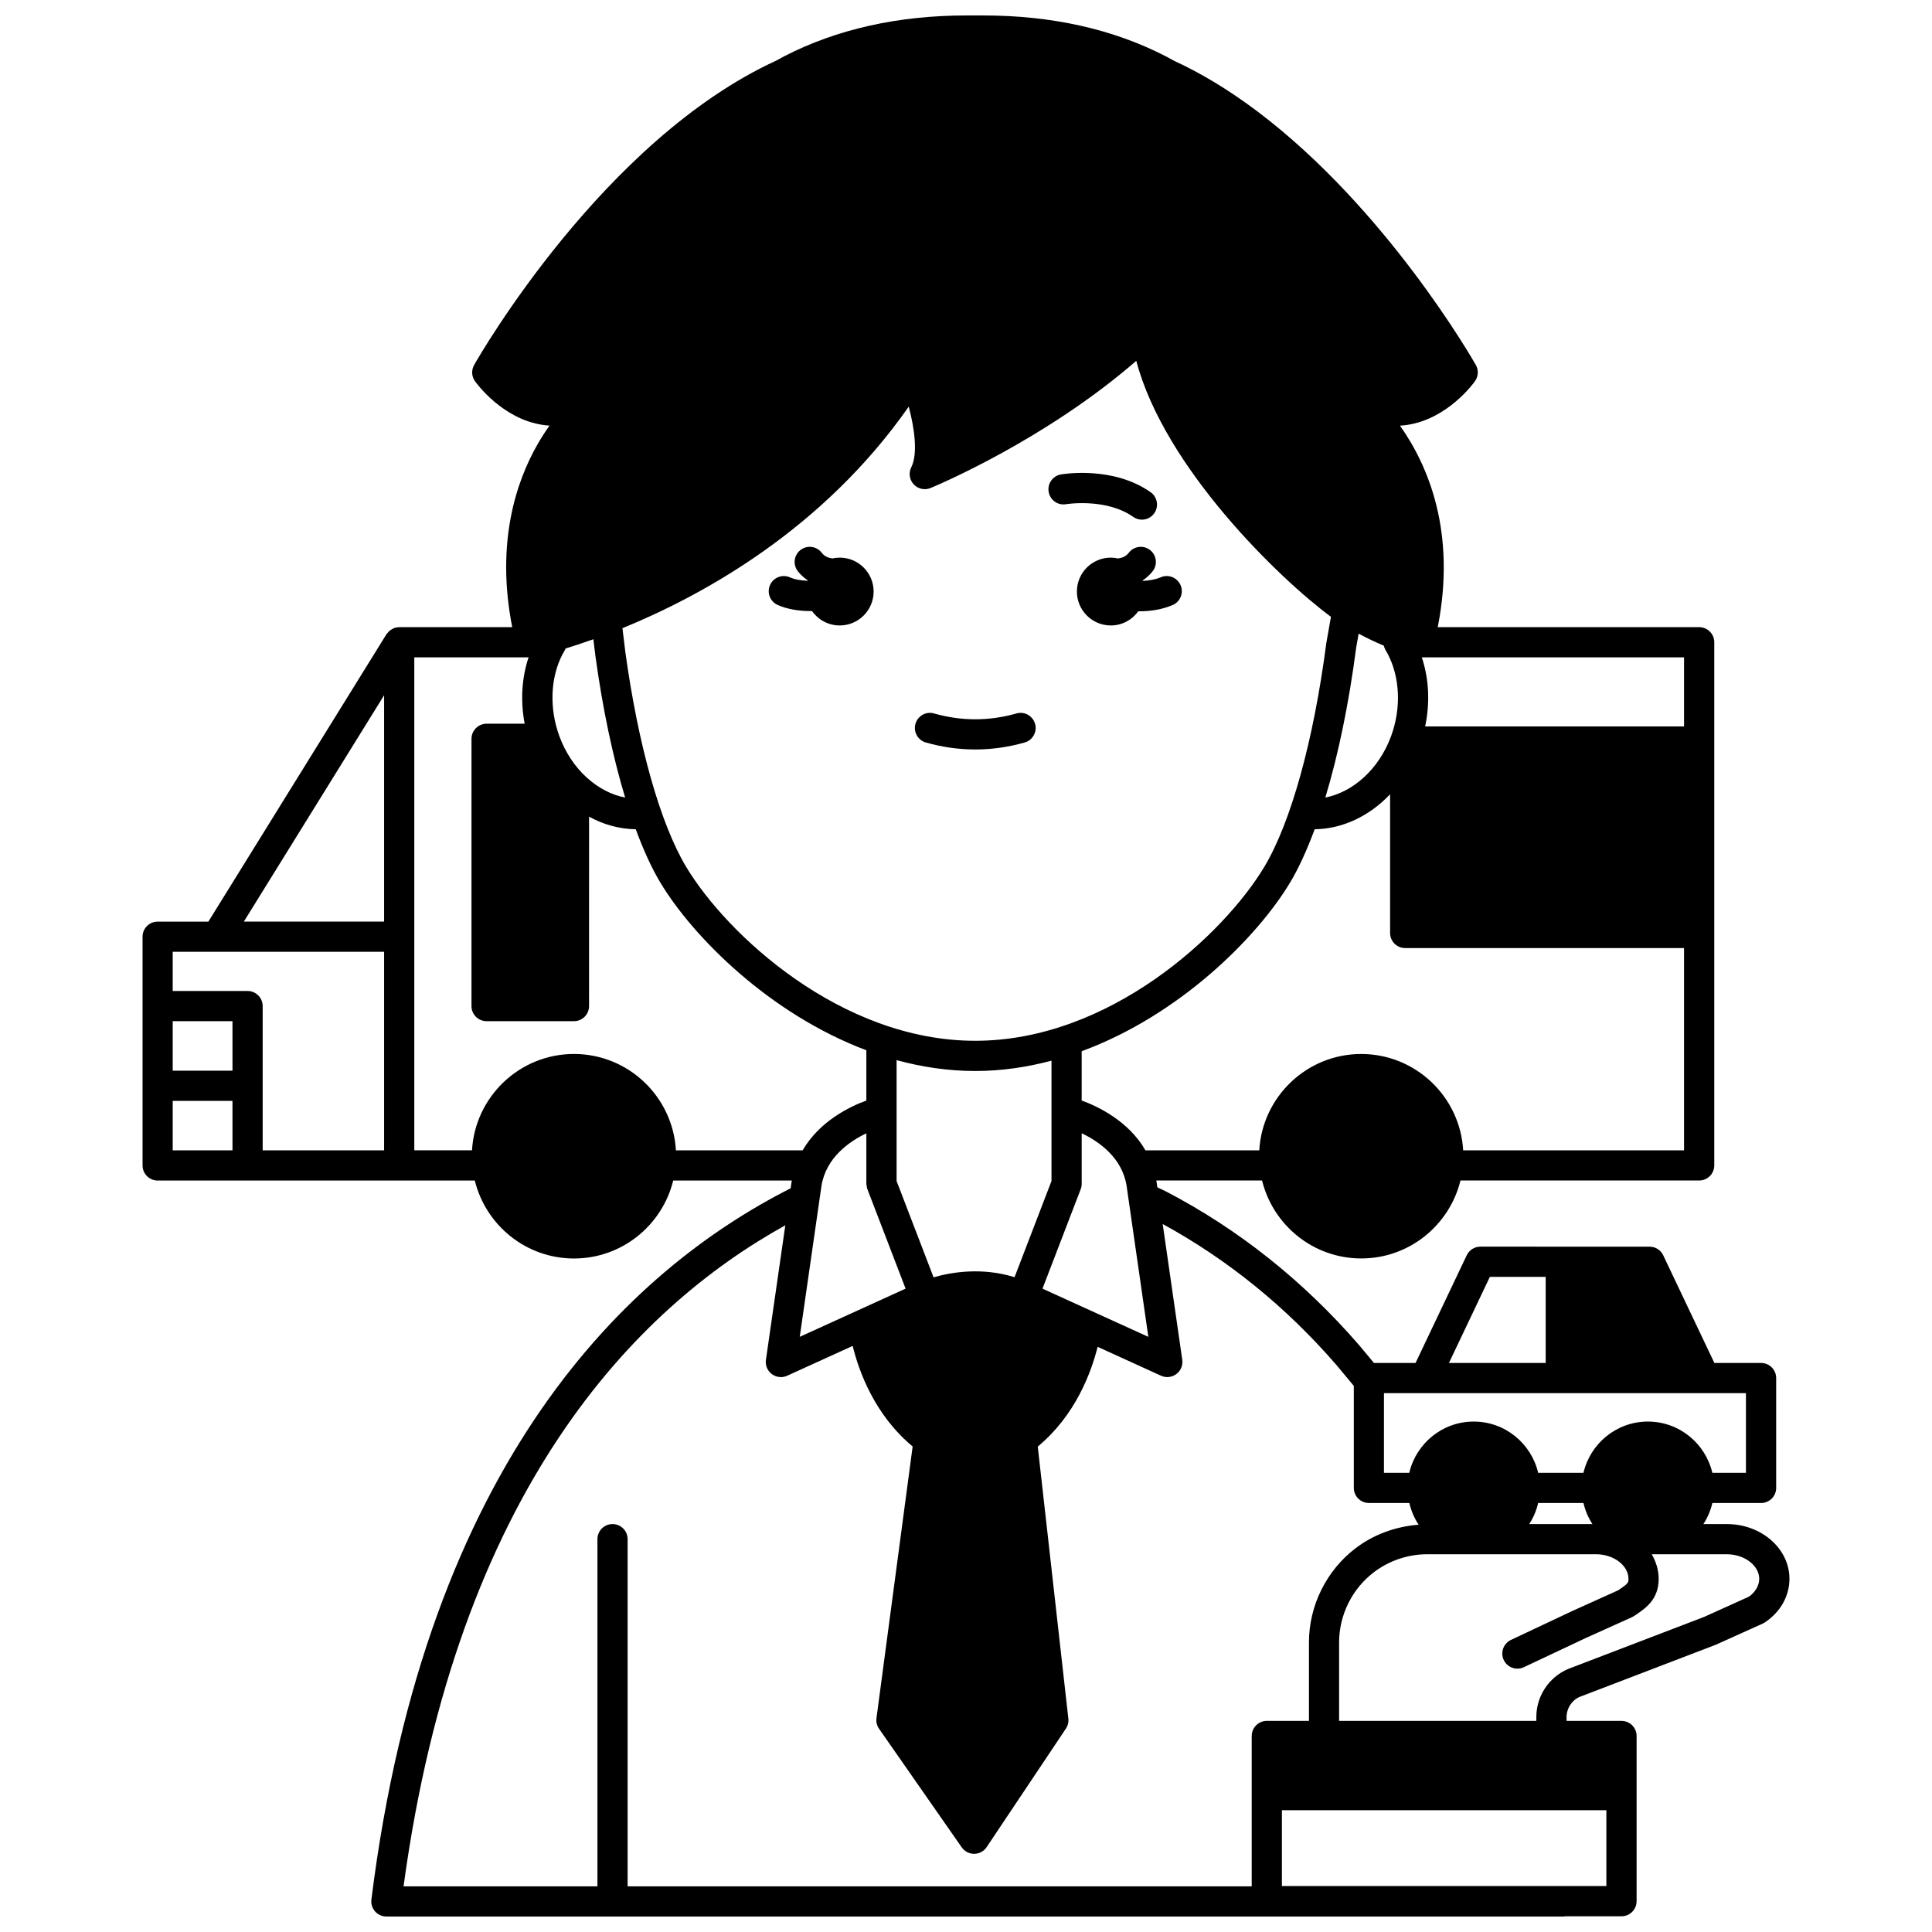 <?xml version="1.0" encoding="UTF-8"?>
<!-- Uploaded to: SVG Repo, www.svgrepo.com, Generator: SVG Repo Mixer Tools -->
<svg width="800px" height="800px" version="1.1" viewBox="144 144 512 512" xmlns="http://www.w3.org/2000/svg">
 <defs>
  <clipPath id="a">
   <path d="m181 148.09h438v503.81h-438z"/>
  </clipPath>
 </defs>
 <path d="m446.83 297.82c0.98-0.684 1.895-1.469 2.66-2.465 1.348-1.754 1.016-4.262-0.734-5.609-1.754-1.348-4.262-1.02-5.609 0.734-0.762 0.992-1.766 1.371-2.836 1.516-0.625-0.137-1.27-0.219-1.934-0.219-4.961 0-8.988 4.027-8.988 8.988 0 4.961 4.027 8.988 8.988 8.988 3.008 0 5.652-1.492 7.285-3.762 0.09 0 0.164 0.012 0.254 0.012 2.945 0 6.062-0.473 8.848-1.664 2.031-0.867 2.973-3.223 2.102-5.254-0.867-2.031-3.242-2.988-5.254-2.102-1.469 0.625-3.129 0.887-4.742 0.965-0.016-0.047-0.027-0.09-0.039-0.129z"/>
 <path d="m350.09 304.32c2.594 1.16 5.727 1.621 8.746 1.621 0.121 0 0.23-0.016 0.348-0.02 1.625 2.312 4.301 3.832 7.348 3.832 4.961 0 8.988-4.027 8.988-8.988 0-4.961-4.027-8.988-8.988-8.988-0.664 0-1.309 0.086-1.934 0.219-1.074-0.145-2.078-0.527-2.836-1.516-1.348-1.75-3.852-2.082-5.609-0.734-1.754 1.348-2.086 3.863-0.734 5.609 0.77 0.996 1.68 1.777 2.66 2.461-0.012 0.031-0.02 0.062-0.027 0.094-1.691-0.059-3.387-0.316-4.699-0.898-2.016-0.91-4.387 0.008-5.281 2.023-0.906 2.019 0.004 4.387 2.019 5.285z"/>
 <path d="m426.55 277.61c0.098-0.012 10.586-1.688 17.766 3.375 0.699 0.492 1.504 0.73 2.301 0.73 1.258 0 2.496-0.59 3.273-1.695 1.273-1.805 0.84-4.301-0.965-5.578-9.984-7.035-23.207-4.805-23.77-4.711-2.172 0.383-3.629 2.457-3.246 4.633 0.383 2.18 2.426 3.644 4.641 3.246z"/>
 <g clip-path="url(#a)">
  <path d="m601.64 547.89h-6.219c1.102-1.68 1.902-3.566 2.371-5.578h12.91c2.211 0 4-1.789 4-4v-29.113c0-2.211-1.789-4-4-4h-12.375l-13.562-28.539c-0.664-1.398-2.074-2.281-3.613-2.281l-44.84-0.004c-1.543 0-2.949 0.887-3.613 2.281l-13.562 28.539h-11.031l-3.918-4.707c-14.758-17.027-31.938-30.715-51.211-40.754l-2.269-1.078-0.234-1.633c-0.012-0.062-0.027-0.117-0.035-0.18h28.02c2.902 11.84 13.574 20.66 26.289 20.66 12.719 0 23.391-8.824 26.293-20.66h63.258c2.211 0 4-1.789 4-4v-138.64c0-2.211-1.789-4-4-4h-69.281c4.945-25.188-2.508-42.805-10.008-53.402 0.617-0.035 1.238-0.098 1.852-0.188 10.859-1.578 17.754-11.207 18.039-11.617 0.891-1.266 0.973-2.93 0.207-4.277-0.953-1.68-23.758-41.438-57.797-67.129-0.031-0.023-0.062-0.047-0.094-0.07-7.406-5.582-14.879-10.113-21.973-13.355l-2.324-1.258c-13.918-7.176-30.172-10.812-48.316-10.812h-4.453c-18.145 0-34.398 3.637-48.383 10.844l-2.019 1.102c-45.824 21.02-78.723 78.25-80.098 80.676-0.766 1.348-0.684 3.012 0.207 4.277 0.285 0.414 7.18 10.043 18.039 11.617 0.578 0.086 1.148 0.145 1.719 0.18-1.086 1.531-2.168 3.215-3.215 5.047-5.606 9.824-11.051 25.973-6.66 48.363h-29.941c-0.031 0-0.059 0.016-0.09 0.02-0.492 0.012-0.969 0.105-1.418 0.285-0.102 0.039-0.18 0.113-0.281 0.164-0.324 0.164-0.629 0.355-0.898 0.609-0.137 0.125-0.234 0.266-0.352 0.402-0.121 0.145-0.266 0.258-0.363 0.418l-47.18 76.141h-13.441c-2.211 0-4 1.789-4 4v60.613c0 2.211 1.789 4 4 4h84.047c2.902 11.84 13.574 20.66 26.293 20.66 12.715 0 23.387-8.824 26.289-20.66h31.434c-0.012 0.078-0.035 0.156-0.051 0.238l-0.266 1.82c-42.746 21.641-96.535 71.898-111.1 188.49-0.145 1.137 0.211 2.285 0.969 3.144 0.762 0.859 1.852 1.352 3 1.352h312.11c0.117 0 0.215-0.055 0.328-0.066h14.883c2.211 0 4-1.789 4-4v-43.777c0-2.211-1.789-4-4-4h-14.562v-0.988c0-2.371 1.414-4.5 3.473-5.375l36.047-13.805 12.453-5.613c0.199-0.09 0.395-0.195 0.582-0.32 4.137-2.762 6.512-6.969 6.512-11.547 0.008-8-7.43-14.512-16.57-14.512zm-396.03-99.043h-15.84v-13.109h15.836zm0-21.109h-15.84v-13.113h15.836zm40.18 21.109h-32.18v-38.227c0-2.211-1.789-4-4-4h-19.84v-10.387h56.02zm0-60.613h-37.168l37.168-59.98zm293.04 94.145h14.793v22.816h-25.637zm-28.074 30.82h95.938v21.113h-8.906c-1.82-7.766-8.766-13.582-17.078-13.582s-15.258 5.812-17.078 13.582h-12.004c-1.82-7.766-8.766-13.582-17.078-13.582s-15.258 5.812-17.078 13.582h-6.711l0.004-21.113zm55.246 34.691h-16.746c1.102-1.68 1.902-3.566 2.371-5.578h12.004c0.469 2.012 1.27 3.898 2.371 5.578zm24.285-229.69v18.309h-68.609c1.312-6.234 1.027-12.555-0.883-18.309zm-73.895 77.051h73.895v53.598h-58.531c-0.816-14.211-12.605-25.531-27.023-25.531-14.414 0-26.195 11.32-27.016 25.531h-30.16c-4.473-7.738-12.492-11.598-16.902-13.203v-13.062c26.059-9.586 46.594-30.301 55.242-44.719 2.32-3.871 4.484-8.672 6.508-14.102 7.402-0.094 14.508-3.5 19.984-9.27v36.758c0 2.207 1.789 4 4.004 4zm-142.74 62.723c0.023 0.402 0.07 0.805 0.219 1.18l10.121 26.348-28.051 12.773 5.754-39.988c1.199-7.508 7.371-11.785 11.898-13.949v13.637zm7.953-0.996v-32.031c6.68 1.82 13.652 2.879 20.836 2.879 6.965 0 13.727-1.012 20.215-2.734v31.891l-9.789 25.484c-8.742-2.703-16.824-1.309-21.461 0.043zm48.789 2.176c0.176-0.457 0.266-0.941 0.266-1.434v-13.395c4.527 2.16 10.703 6.422 11.895 13.902l5.766 40.051-28.051-12.773zm73.66-147.23c2.375 1.281 4.633 2.328 6.668 3.184 0.086 0.359 0.211 0.707 0.395 1.039l0.664 1.18c3.258 6.254 3.582 14.406 0.859 21.797-3.191 8.68-10.059 14.797-17.418 16.238 3.406-11.246 6.211-24.672 8.176-39.723zm-119.23-60.16c1.57 5.898 2.441 12.535 0.672 16.078-0.75 1.492-0.488 3.293 0.652 4.519 1.141 1.219 2.918 1.609 4.457 0.969 1.992-0.824 30.484-12.836 54.52-33.707 7.481 28.371 38.055 57.848 51.59 67.84l-1.227 6.965c-3.387 25.918-9.379 47.535-16.445 59.312-10.688 17.812-40.934 46.078-76.598 46.078s-65.91-28.262-76.598-46.078c-6.836-11.391-12.715-32.176-16.125-56.953l-0.766-6.312c21.438-8.75 53.164-26.238 75.867-58.711zm-91.805 65.73 0.754-1.344c0.051-0.094 0.07-0.199 0.117-0.297 2.125-0.648 4.598-1.461 7.359-2.445l0.535 4.398c1.953 14.188 4.652 26.871 7.887 37.559-7.383-1.434-14.234-7.555-17.422-16.246-2.711-7.367-2.398-15.492 0.77-21.625zm30.105 131.35c-0.816-14.211-12.605-25.531-27.016-25.531-14.414 0-26.203 11.32-27.023 25.531h-15.293v-130.64h30.285c-1.828 5.5-2.184 11.57-1.035 17.59h-10.09c-2.211 0-4 1.789-4 4l-0.004 70.828c0 2.211 1.789 4 4 4h23.156c2.211 0 4-1.789 4-4l0.004-50.195c3.848 2.117 8.062 3.281 12.371 3.336 2.019 5.441 4.184 10.242 6.504 14.105 8.578 14.301 28.859 34.777 54.609 44.465v13.32c-4.406 1.609-12.406 5.465-16.883 13.199h-33.586zm152.59 155.21v39.844h-165.39v-92.004c0-2.211-1.789-4-4-4-2.211 0-4 1.789-4 4v92.004h-51.379c14.285-105.15 61.414-153.14 101.17-175.18l-5.137 35.66c-0.207 1.449 0.391 2.898 1.566 3.769 0.703 0.531 1.547 0.801 2.402 0.801 0.562 0 1.129-0.117 1.656-0.359l17.363-7.906c1.66 6.762 5.82 18.289 15.895 26.645l-9.586 71.996c-0.133 0.988 0.113 1.996 0.684 2.816l21.91 31.43c0.754 1.074 1.973 1.711 3.281 1.711h0.039c1.32-0.012 2.555-0.68 3.285-1.777l20.996-31.398c0.527-0.785 0.758-1.734 0.652-2.668l-8.105-72.082c9.977-8.258 14.16-19.625 15.867-26.43l16.805 7.656c0.527 0.242 1.094 0.359 1.656 0.359 0.852 0 1.695-0.27 2.402-0.801 1.172-0.875 1.77-2.32 1.566-3.769l-5.188-35.992c17.148 9.371 32.637 21.891 45.977 37.285l4.672 5.609v27.031c0 2.211 1.789 4 4 4h10.711c0.488 2.086 1.316 4.039 2.473 5.766-6.019 0.449-11.879 2.551-16.699 6.211-7.746 5.898-12.371 15.227-12.371 24.957v20.805h-11.152c-2.227 0.008-4.016 1.793-4.016 4.008zm93.988 19.664v20.109h-85.984v-20.109zm37.793-56.59-11.906 5.379-35.957 13.762c-5.156 2.176-8.492 7.199-8.492 12.797v0.988h-52.266v-20.805c0-7.25 3.445-14.199 9.215-18.59 4.043-3.078 9.062-4.766 14.137-4.766h44.758c4.648 0 8.578 2.981 8.578 6.512 0 0.98 0 1.211-2.684 3.016l-12.207 5.512-16.254 7.664c-1.996 0.941-2.852 3.324-1.914 5.324 0.68 1.445 2.121 2.293 3.621 2.293 0.57 0 1.152-0.121 1.703-0.383l16.191-7.633 12.449-5.617c0.199-0.09 0.395-0.195 0.578-0.316 3.059-2.039 6.519-4.348 6.519-9.855 0-2.352-0.703-4.543-1.84-6.512h19.91c4.648 0 8.578 2.981 8.578 6.512-0.008 1.766-0.992 3.477-2.719 4.719z"/>
 </g>
 <path d="m389.36 340.77c4.336 1.234 8.742 1.852 13.094 1.852 4.348 0 8.754-0.621 13.094-1.852 2.125-0.602 3.359-2.812 2.758-4.938-0.602-2.129-2.828-3.379-4.938-2.758-7.254 2.059-14.578 2.059-21.828 0-2.109-0.621-4.34 0.629-4.938 2.758-0.602 2.125 0.633 4.336 2.758 4.938z"/>
</svg>